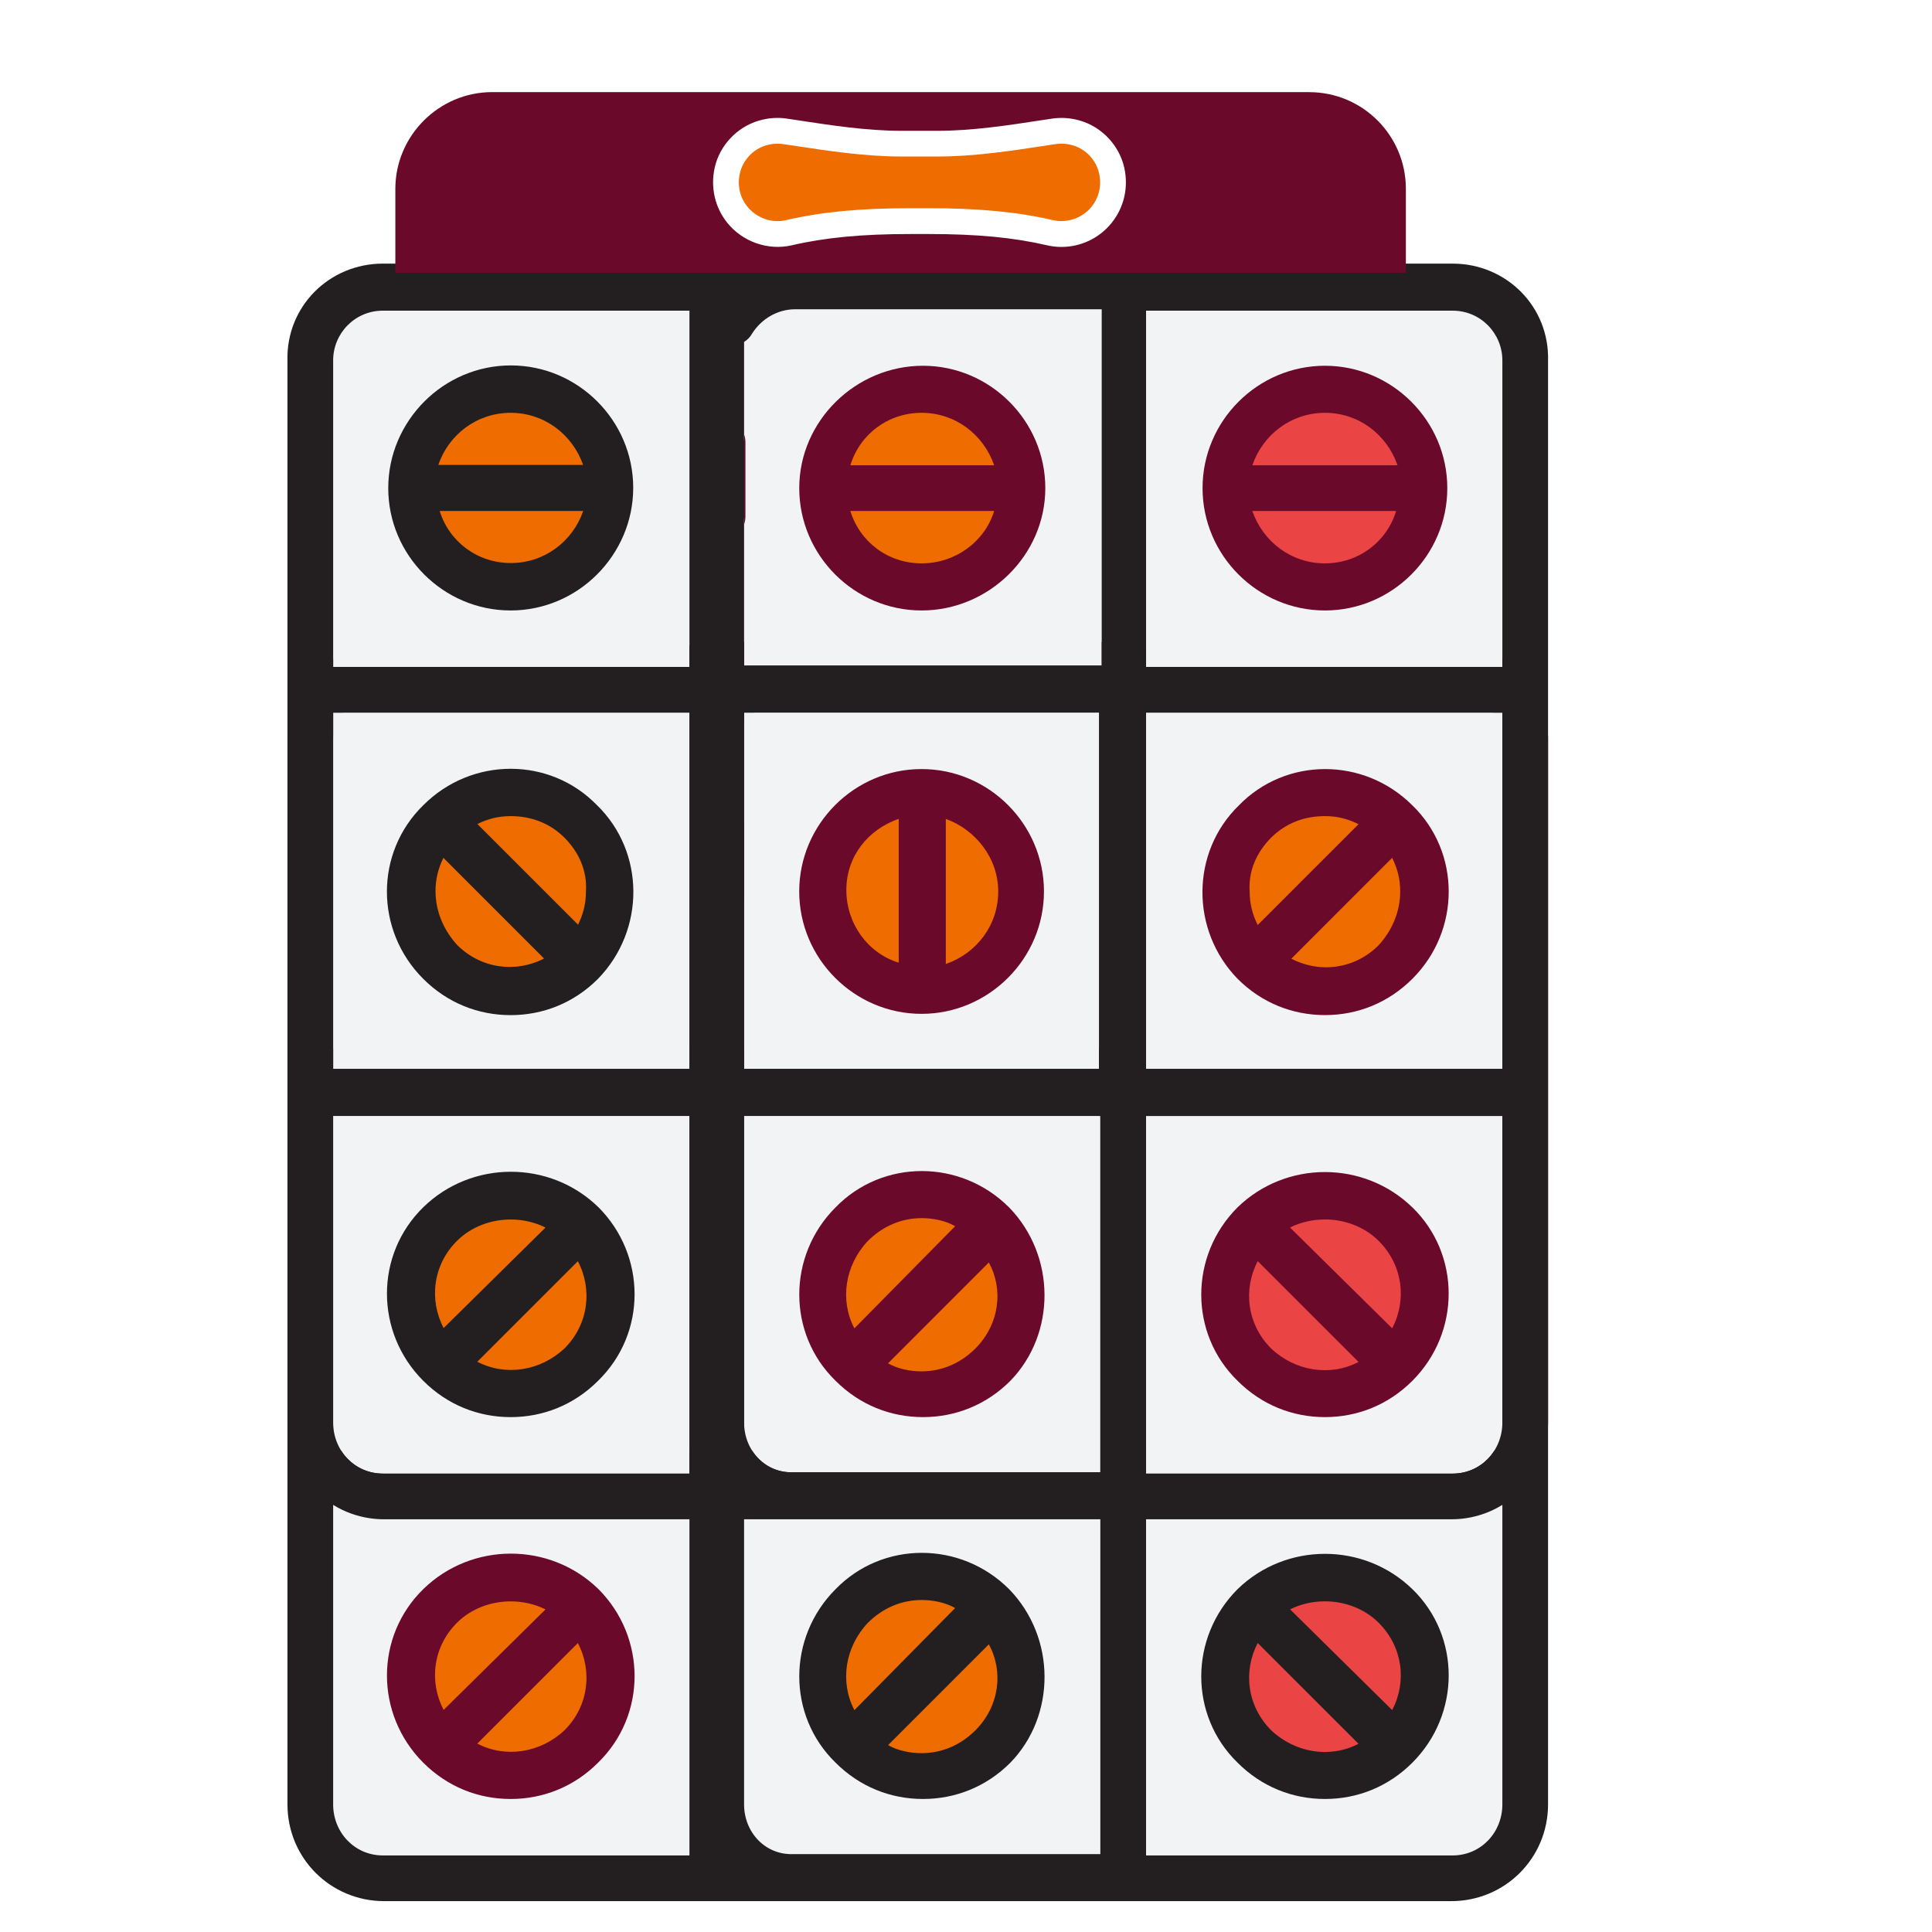 <?xml version="1.0" encoding="UTF-8"?>
<svg id="Layer_1" data-name="Layer 1" xmlns="http://www.w3.org/2000/svg" viewBox="0 0 512 512">
  <defs>
    <style>
      .cls-1 {
        fill: #6b092a;
      }

      .cls-1, .cls-2, .cls-3, .cls-4, .cls-5, .cls-6 {
        stroke-width: 0px;
      }

      .cls-2 {
        fill: #80e0e0;
      }

      .cls-3 {
        fill: #231f20;
      }

      .cls-4 {
        fill: #ef6c00;
      }

      .cls-5 {
        fill: #f2f3f4;
      }

      .cls-6 {
        fill: #ea4444;
      }
    </style>
  </defs>
  <g>
    <g>
      <rect class="cls-5" x="197.2" y="290.05" width="94.05" height="94.42"/>
      <path class="cls-5" d="m291.61,396.95v94.41h-81.23c-7.48.36-13.18-5.7-13.18-13.18v-81.23h94.41Z"/>
      <path class="cls-5" d="m291.97,183.17v94.42h-94.77v-85.78c.85-.51,1.59-1.26,2.14-2.23,2.49-3.92,6.76-6.42,11.4-6.42h81.23Z"/>
      <path class="cls-5" d="m398.14,196.71v81.23h-94.42v-94.41h81.23c7.48,0,13.19,6.06,13.19,13.18Z"/>
      <rect class="cls-5" x="303.72" y="290.05" width="94.42" height="94.42"/>
      <path class="cls-5" d="m398.14,396.95v81.23c0,7.48-5.71,13.54-13.19,13.54h-81.23v-94.77h94.42Z"/>
      <circle class="cls-2" cx="244.22" cy="230.55" r="26.37"/>
      <circle class="cls-6" cx="351.11" cy="230.55" r="26.37"/>
      <circle class="cls-6" cx="244.22" cy="337.44" r="26.37"/>
      <path class="cls-2" d="m369.64,318.92c10.33,10.33,10.33,27.08,0,37.05-10.33,10.33-27.08,10.33-37.05,0-10.33-10.33-10.33-27.08,0-37.05,9.98-10.33,26.72-10.33,37.05,0h0Z"/>
      <path class="cls-4" d="m262.75,425.8c10.33,10.33,10.33,27.08,0,37.05-10.33,10.33-27.08,10.33-37.05,0-10.33-10.33-10.33-27.08,0-37.05,10.33-10.33,27.08-10.33,37.05,0h0Z"/>
      <path class="cls-6" d="m369.64,462.86c-10.33,10.33-27.08,10.33-37.05,0-10.33-10.33-10.33-27.08,0-37.05,10.33-10.33,27.08-10.33,37.05,0,10.33,9.98,10.33,26.72,0,37.05h0Z"/>
    </g>
    <path class="cls-3" d="m244.58,198.13c-17.81,0-32.77,14.61-32.77,32.43s14.61,32.42,32.42,32.42,32.78-14.61,32.78-32.42-14.61-32.43-32.43-32.43Zm-.36,52.37c-8.9,0-16.38-5.7-18.88-13.89h38.12c-2.49,8.19-10.34,13.89-19.25,13.89Zm0-39.9c8.91,0,16.39,5.7,19.25,13.9h-38.12c2.49-8.2,9.98-13.9,18.88-13.9Zm-47.02,5.74v23.8c.23-.65.35-1.36.35-2.1v-19.6c0-.74-.12-1.45-.35-2.1Zm47.02,88.68c-17.81,0-32.42,14.61-32.42,32.43s14.61,32.43,32.42,32.43,32.43-14.61,32.43-32.43-14.61-32.43-32.43-32.43Zm6.42,51.66v-38.47c7.84,2.84,13.9,10.33,13.9,19.24s-5.7,16.39-13.9,19.24Zm-12.47-.35c-8.19-2.49-13.89-10.34-13.89-19.25s5.7-16.03,13.89-18.88v38.12Zm6.42-158.2c-17.81,0-32.77,14.61-32.77,32.43s14.61,32.42,32.42,32.42,32.78-14.61,32.78-32.42-14.61-32.43-32.43-32.43Zm-.36,52.37c-8.9,0-16.38-5.7-18.88-13.89h38.12c-2.49,8.19-10.34,13.89-19.25,13.89Zm0-39.9c8.91,0,16.39,5.7,19.25,13.9h-38.12c2.49-8.2,9.98-13.9,18.88-13.9Zm23.17,210.57c-12.83-12.82-33.49-12.82-45.96,0-12.83,12.83-12.83,33.49,0,45.96,6.42,6.42,14.61,9.62,23.16,9.62s16.75-3.2,23.16-9.62c12.12-12.47,12.12-33.13-.35-45.96Zm-23.17,43.47c-3.2,0-6.41-.72-8.9-2.14l26.72-26.73c3.92,7.12,2.85,16.39-3.56,22.81-3.92,3.92-8.91,6.06-14.26,6.06Zm0-40.62c3.21,0,6.42.71,8.91,2.14l-26.72,27.08c-3.92-7.48-2.49-16.74,3.56-23.16,3.92-3.92,8.91-6.06,14.25-6.06Zm106.89-225.89c-17.82,0-32.43,14.61-32.43,32.43s14.61,32.42,32.43,32.42,32.43-14.61,32.43-32.42-14.62-32.43-32.43-32.43Zm0,52.37c-8.91,0-16.39-5.7-19.25-13.89h38.13c-2.49,8.19-9.98,13.89-18.89,13.89Zm0-39.9c8.91,0,16.39,5.7,19.24,13.9h-38.48c2.85-8.2,10.34-13.9,19.25-13.9Zm23.16,210.57c-12.83-12.47-33.49-12.47-46.31,0-12.83,12.83-12.83,33.49,0,45.96,6.41,6.42,14.61,9.62,23.16,9.62s16.74-3.2,23.16-9.62c12.83-12.83,12.83-33.49,0-45.96Zm-37.41,37.41c-6.41-6.42-7.48-15.68-3.56-23.16l26.73,26.72c-7.48,3.92-16.75,2.49-23.17-3.56Zm4.99-32.07c2.85-1.43,6.06-2.14,9.27-2.14,4.99,0,10.33,1.78,14.25,5.7,6.42,6.42,7.48,15.67,3.56,23.16l-27.08-26.72Zm32.43-111.88c-12.83-12.82-33.49-12.82-45.96,0-12.82,12.47-12.82,33.14-.35,45.96,6.41,6.42,14.61,9.62,23.16,9.62s16.74-3.2,23.16-9.62c12.83-12.82,12.83-33.49,0-45.96Zm-32.07,40.63l26.72-26.73c1.43,2.85,2.14,5.71,2.14,8.91,0,5.35-2.14,10.34-5.71,14.25-6.42,6.42-15.67,7.48-23.16,3.57Zm-5.35-32.07c3.92-3.92,8.91-5.71,14.26-5.71,3.2,0,6.06.72,8.91,2.14l-26.73,26.73c-1.43-2.85-2.14-5.71-2.14-8.91-.36-5.35,1.79-10.34,5.7-14.25Zm37.41-8.56c-12.83-12.82-33.49-12.82-45.96,0-12.82,12.47-12.82,33.14-.35,45.96,6.41,6.42,14.61,9.62,23.16,9.62s16.74-3.2,23.16-9.62c12.83-12.82,12.83-33.49,0-45.96Zm-32.07,40.63l26.72-26.73c1.43,2.85,2.14,5.71,2.14,8.91,0,5.35-2.14,10.34-5.71,14.25-6.42,6.42-15.67,7.48-23.16,3.57Zm-5.35-32.07c3.92-3.92,8.91-5.71,14.26-5.71,3.2,0,6.06.72,8.91,2.14l-26.73,26.73c-1.43-2.85-2.14-5.71-2.14-8.91-.36-5.35,1.79-10.34,5.7-14.25Zm14.26-125.06c-17.82,0-32.43,14.61-32.43,32.43s14.61,32.42,32.43,32.42,32.43-14.61,32.43-32.42-14.62-32.43-32.43-32.43Zm0,52.37c-8.91,0-16.39-5.7-19.25-13.89h38.13c-2.49,8.19-9.98,13.89-18.89,13.89Zm0-39.9c8.91,0,16.39,5.7,19.24,13.9h-38.48c2.85-8.2,10.34-13.9,19.25-13.9Zm-106.89,94.41c-17.81,0-32.42,14.61-32.42,32.43s14.61,32.43,32.42,32.43,32.43-14.61,32.43-32.43-14.61-32.43-32.43-32.43Zm6.42,51.66v-38.47c7.84,2.84,13.9,10.33,13.9,19.24s-5.7,16.39-13.9,19.24Zm-12.47-.35c-8.19-2.49-13.89-10.34-13.89-19.25s5.7-16.03,13.89-18.88v38.12Zm29.22,64.84c-12.83-12.82-33.49-12.82-45.96,0-12.83,12.83-12.83,33.49,0,45.96,6.42,6.42,14.61,9.62,23.16,9.62s16.75-3.2,23.16-9.62c12.12-12.47,12.12-33.13-.35-45.96Zm-23.17,43.47c-3.2,0-6.41-.72-8.9-2.14l26.72-26.73c3.92,7.12,2.85,16.39-3.56,22.81-3.92,3.92-8.91,6.06-14.26,6.06Zm0-40.62c3.21,0,6.42.71,8.91,2.14l-26.72,27.08c-3.92-7.48-2.49-16.74,3.56-23.16,3.92-3.92,8.91-6.06,14.25-6.06Zm130.05-2.85c-12.83-12.47-33.49-12.47-46.31,0-12.83,12.83-12.83,33.49,0,45.96,6.41,6.42,14.61,9.62,23.16,9.62s16.74-3.2,23.16-9.62c12.83-12.83,12.83-33.49,0-45.96Zm-37.41,37.41c-6.41-6.42-7.48-15.68-3.56-23.16l26.73,26.72c-7.48,3.92-16.75,2.49-23.17-3.56Zm4.99-32.07c2.85-1.43,6.06-2.14,9.27-2.14,4.99,0,10.33,1.78,14.25,5.7,6.42,6.42,7.48,15.67,3.56,23.16l-27.08-26.72Zm-144.65-210.18v23.8c.23-.65.35-1.36-.62-2.1v-19.6c.97-.74.85-1.45.62-2.1Zm153.92-18.21c-17.82,0-32.43,14.61-32.43,32.43s14.61,32.42,32.43,32.42,32.43-14.61,32.43-32.42-14.62-32.43-32.43-32.43Zm0,52.37c-8.91,0-16.39-5.7-19.25-13.89h38.13c-2.49,8.19-9.98,13.89-18.89,13.89Zm0-39.9c8.91,0,16.39,5.7,19.24,13.9h-38.48c2.85-8.2,10.34-13.9,19.25-13.9Zm-106.89,94.41c-17.81,0-32.42,14.61-32.42,32.43s14.61,32.43,32.42,32.43,32.43-14.61,32.43-32.43-14.61-32.43-32.43-32.43Zm6.42,51.66v-38.47c7.84,2.84,13.9,10.33,13.9,19.24s-5.7,16.39-13.9,19.24Zm-12.47-.35c-8.19-2.49-13.89-10.34-13.89-19.25s5.7-16.03,13.89-18.88v38.12Zm136.11-41.69c-12.83-12.82-33.49-12.82-45.96,0-12.82,12.47-12.82,33.14-.35,45.96,6.41,6.42,14.61,9.62,23.16,9.62s16.74-3.2,23.16-9.62c12.83-12.82,12.83-33.49,0-45.96Zm-32.07,40.63l26.72-26.73c1.43,2.85,2.14,5.71,2.14,8.91,0,5.35-2.14,10.34-5.71,14.25-6.42,6.42-15.67,7.48-23.16,3.57Zm-5.35-32.07c3.92-3.92,8.91-5.71,14.26-5.71,3.2,0,6.06.72,8.91,2.14l-26.73,26.73c-1.43-2.85-2.14-5.71-2.14-8.91-.36-5.35,1.79-10.34,5.7-14.25Zm-69.47,97.97c-12.83-12.82-33.49-12.82-45.96,0-12.83,12.83-12.83,33.49,0,45.96,6.42,6.42,14.61,9.62,23.16,9.62s16.75-3.2,23.16-9.62c12.12-12.47,12.12-33.13-.35-45.96Zm-23.17,43.47c-3.2,0-6.41-.72-8.9-2.14l26.72-26.73c3.92,7.12,2.85,16.39-3.56,22.81-3.92,3.92-8.91,6.06-14.26,6.06Zm0-40.62c3.21,0,6.42.71,8.91,2.14l-26.72,27.08c-3.92-7.48-2.49-16.74,3.56-23.16,3.92-3.92,8.91-6.06,14.25-6.06Zm130.05-2.85c-12.83-12.47-33.49-12.47-46.31,0-12.83,12.83-12.83,33.49,0,45.96,6.41,6.42,14.61,9.62,23.16,9.62s16.74-3.2,23.16-9.62c12.83-12.83,12.83-33.49,0-45.96Zm-37.41,37.41c-6.41-6.42-7.48-15.68-3.56-23.16l26.73,26.72c-7.48,3.92-16.75,2.49-23.17-3.56Zm4.99-32.07c2.85-1.43,6.06-2.14,9.27-2.14,4.99,0,10.33,1.78,14.25,5.7,6.42,6.42,7.48,15.67,3.56,23.16l-27.08-26.72Z"/>
    <g>
      <path class="cls-5" d="m182.71,183.53v94.41h-94.42v-81.23c0-7.12,5.71-13.18,13.19-13.18h81.23Z"/>
      <rect class="cls-5" x="88.29" y="290.05" width="94.42" height="94.42"/>
      <path class="cls-5" d="m182.71,396.95v94.77h-81.23c-7.48,0-13.19-6.06-13.19-13.54v-81.23h94.42Z"/>
      <circle class="cls-6" cx="133.39" cy="230.55" r="26.37"/>
      <path class="cls-2" d="m114.86,318.92c10.33-10.33,27.08-10.33,37.05,0,10.33,9.98,10.33,26.72,0,37.05-9.98,10.33-26.72,10.33-37.05,0-10.33-9.98-10.33-26.72,0-37.05h0Z"/>
      <path class="cls-4" d="m114.86,462.86c-10.33-10.33-10.33-27.08,0-37.05,9.98-10.33,26.72-10.33,37.05,0,10.33,9.98,10.33,26.72,0,37.05-9.98,10.33-26.72,10.33-37.05,0h0Z"/>
    </g>
    <path class="cls-1" d="m158.48,421.17c-12.82-12.47-33.48-12.47-46.31,0-12.83,12.47-12.83,33.13,0,45.96,6.42,6.42,14.61,9.62,23.16,9.62s16.75-3.2,23.16-9.62c12.83-12.47,12.83-33.13,0-45.96Zm-32.07,40.98l26.73-26.72c3.92,7.47,2.84,16.74-3.56,23.16-6.42,6.06-15.68,7.48-23.17,3.56Zm-5.34-32.07c3.92-3.92,9.26-5.7,14.25-5.7,3.21,0,6.42.71,9.27,2.14l-27.08,26.72c-3.92-7.48-2.85-16.74,3.56-23.16Zm37.05-115.44c-12.47-12.82-33.13-12.82-45.96,0-12.83,12.47-12.83,33.14,0,45.96,6.42,6.42,14.61,9.62,23.16,9.62s16.75-3.2,23.16-9.62c12.47-12.82,12.47-33.49-.35-45.96Zm-37.05,37.05c-3.56-3.91-5.71-8.9-5.71-14.25,0-3.2.72-6.06,2.14-8.91l26.72,26.73c-7.48,3.91-16.74,2.84-23.16-3.57Zm5.34-32.07c2.85-1.42,5.71-2.14,8.91-2.14,5.35,0,10.34,1.79,14.26,5.71,3.91,3.91,6.06,8.9,5.7,14.25,0,3.2-.71,6.06-2.14,8.91l-26.73-26.73Zm8.91-121.49c-17.81,0-32.43,14.61-32.43,32.43s14.62,32.42,32.43,32.42,32.43-14.61,32.43-32.42-14.61-32.43-32.43-32.43Zm0,52.37c-8.91,0-16.39-5.7-18.89-13.89h38.13c-2.85,8.19-10.34,13.89-19.25,13.89Zm0-39.9c8.91,0,16.39,5.7,19.25,13.9h-38.48c2.84-8.2,10.33-13.9,19.24-13.9Zm23.16,210.57c-12.82-12.47-33.48-12.47-46.31,0-12.83,12.47-12.83,33.13,0,45.96,6.42,6.42,14.61,9.62,23.16,9.62s16.75-3.2,23.16-9.62c12.83-12.47,12.83-33.13,0-45.96Zm-32.07,40.98l26.73-26.72c3.92,7.47,2.84,16.74-3.56,23.16-6.42,6.06-15.68,7.48-23.17,3.56Zm-5.34-32.07c3.92-3.92,9.26-5.7,14.25-5.7,3.21,0,6.42.71,9.27,2.14l-27.08,26.72c-3.92-7.48-2.85-16.74,3.56-23.16Zm14.25-231.95c-17.81,0-32.43,14.61-32.43,32.43s14.62,32.42,32.43,32.42,32.43-14.61,32.43-32.42-14.61-32.43-32.43-32.43Zm0,52.37c-8.91,0-16.39-5.7-18.89-13.89h38.13c-2.85,8.19-10.34,13.89-19.25,13.89Zm0-39.9c8.91,0,16.39,5.7,19.25,13.9h-38.48c2.84-8.2,10.33-13.9,19.24-13.9Zm22.81,104.03c-12.47-12.82-33.13-12.82-45.96,0-12.83,12.47-12.83,33.14,0,45.96,6.42,6.42,14.61,9.62,23.16,9.62s16.75-3.2,23.16-9.62c12.47-12.82,12.47-33.49-.35-45.96Zm-37.05,37.05c-3.56-3.91-5.71-8.9-5.71-14.25,0-3.2.72-6.06,2.14-8.91l26.72,26.73c-7.48,3.91-16.74,2.84-23.16-3.57Zm5.34-32.07c2.85-1.42,5.71-2.14,8.91-2.14,5.35,0,10.34,1.79,14.26,5.71,3.91,3.91,6.06,8.9,5.7,14.25,0,3.2-.71,6.06-2.14,8.91l-26.73-26.73Zm8.91-121.49c-17.81,0-32.43,14.61-32.43,32.43s14.62,32.42,32.43,32.42,32.43-14.61,32.43-32.42-14.61-32.43-32.43-32.43Zm0,52.37c-8.91,0-16.39-5.7-18.89-13.89h38.13c-2.85,8.19-10.34,13.89-19.25,13.89Zm0-39.9c8.91,0,16.39,5.7,19.25,13.9h-38.48c2.84-8.2,10.33-13.9,19.24-13.9Zm23.16,210.57c-12.82-12.47-33.48-12.47-46.31,0-12.83,12.47-12.83,33.13,0,45.96,6.42,6.42,14.61,9.62,23.16,9.62s16.75-3.2,23.16-9.62c12.83-12.47,12.83-33.13,0-45.96Zm-32.07,40.98l26.73-26.72c3.92,7.47,2.84,16.74-3.56,23.16-6.42,6.06-15.68,7.48-23.17,3.56Zm-5.34-32.07c3.92-3.92,9.26-5.7,14.25-5.7,3.21,0,6.42.71,9.27,2.14l-27.08,26.72c-3.92-7.48-2.85-16.74,3.56-23.16Zm37.05-115.44c-12.47-12.82-33.13-12.82-45.96,0-12.83,12.47-12.83,33.14,0,45.96,6.42,6.42,14.61,9.62,23.16,9.62s16.75-3.2,23.16-9.62c12.47-12.82,12.47-33.49-.35-45.96Zm-37.05,37.05c-3.56-3.91-5.71-8.9-5.71-14.25,0-3.2.72-6.06,2.14-8.91l26.72,26.73c-7.48,3.91-16.74,2.84-23.16-3.57Zm5.34-32.07c2.85-1.42,5.71-2.14,8.91-2.14,5.35,0,10.34,1.79,14.26,5.71,3.91,3.91,6.06,8.9,5.7,14.25,0,3.2-.71,6.06-2.14,8.91l-26.73-26.73Zm8.91-121.49c-17.81,0-32.43,14.61-32.43,32.43s14.62,32.42,32.43,32.42,32.43-14.61,32.43-32.42-14.61-32.43-32.43-32.43Zm0,52.37c-8.91,0-16.39-5.7-18.89-13.89h38.13c-2.85,8.19-10.34,13.89-19.25,13.89Zm0-39.9c8.91,0,16.39,5.7,19.25,13.9h-38.48c2.84-8.2,10.33-13.9,19.24-13.9Zm22.81,104.03c-12.47-12.82-33.13-12.82-45.96,0-12.83,12.47-12.83,33.14,0,45.96,6.42,6.42,14.61,9.62,23.16,9.62s16.75-3.2,23.16-9.62c12.47-12.82,12.47-33.49-.35-45.96Zm-37.05,37.05c-3.56-3.91-5.71-8.9-5.71-14.25,0-3.2.72-6.06,2.14-8.91l26.72,26.73c-7.48,3.91-16.74,2.84-23.16-3.57Zm5.34-32.07c2.85-1.42,5.71-2.14,8.91-2.14,5.35,0,10.34,1.79,14.26,5.71,3.91,3.91,6.06,8.9,5.7,14.25,0,3.2-.71,6.06-2.14,8.91l-26.73-26.73Zm32.07,101.55c-12.82-12.47-33.48-12.47-46.31,0-12.83,12.47-12.83,33.13,0,45.96,6.42,6.42,14.61,9.62,23.16,9.62s16.75-3.2,23.16-9.62c12.83-12.47,12.83-33.13,0-45.96Zm-32.07,40.98l26.73-26.72c3.92,7.47,2.84,16.74-3.56,23.16-6.42,6.06-15.68,7.48-23.17,3.56Zm-5.34-32.07c3.92-3.92,9.26-5.7,14.25-5.7,3.21,0,6.42.71,9.27,2.14l-27.08,26.72c-3.92-7.48-2.85-16.74,3.56-23.16Zm14.25-231.95c-17.81,0-32.43,14.61-32.43,32.43s14.62,32.42,32.43,32.42,32.43-14.61,32.43-32.42-14.61-32.43-32.43-32.43Zm0,52.37c-8.91,0-16.39-5.7-18.89-13.89h38.13c-2.85,8.19-10.34,13.89-19.25,13.89Zm0-39.9c8.91,0,16.39,5.7,19.25,13.9h-38.48c2.84-8.2,10.33-13.9,19.24-13.9Zm23.16,210.57c-12.82-12.47-33.48-12.47-46.31,0-12.83,12.47-12.83,33.13,0,45.96,6.42,6.42,14.61,9.62,23.16,9.62s16.75-3.2,23.16-9.62c12.83-12.47,12.83-33.13,0-45.96Zm-32.07,40.98l26.73-26.72c3.92,7.47,2.84,16.74-3.56,23.16-6.42,6.06-15.68,7.48-23.17,3.56Zm-5.34-32.07c3.92-3.92,9.26-5.7,14.25-5.7,3.21,0,6.42.71,9.27,2.14l-27.08,26.72c-3.92-7.48-2.85-16.74,3.56-23.16Zm37.05-115.44c-12.47-12.82-33.13-12.82-45.96,0-12.83,12.47-12.83,33.14,0,45.96,6.42,6.42,14.61,9.62,23.16,9.62s16.75-3.2,23.16-9.62c12.47-12.82,12.47-33.49-.35-45.96Zm-37.05,37.05c-3.56-3.91-5.71-8.9-5.71-14.25,0-3.2.72-6.06,2.14-8.91l26.72,26.73c-7.48,3.91-16.74,2.84-23.16-3.57Zm5.34-32.07c2.85-1.42,5.71-2.14,8.91-2.14,5.35,0,10.34,1.79,14.26,5.71,3.91,3.91,6.06,8.9,5.7,14.25,0,3.2-.71,6.06-2.14,8.91l-26.73-26.73Zm8.91-121.49c-17.81,0-32.43,14.61-32.43,32.43s14.62,32.42,32.43,32.42,32.43-14.61,32.43-32.42-14.61-32.43-32.43-32.43Zm0,52.37c-8.91,0-16.39-5.7-18.89-13.89h38.13c-2.85,8.19-10.34,13.89-19.25,13.89Zm0-39.9c8.91,0,16.39,5.7,19.25,13.9h-38.48c2.84-8.2,10.33-13.9,19.24-13.9Zm22.81,104.03c-12.47-12.82-33.13-12.82-45.96,0-12.83,12.47-12.83,33.14,0,45.96,6.42,6.42,14.61,9.62,23.16,9.62s16.75-3.2,23.16-9.62c12.47-12.82,12.47-33.49-.35-45.96Zm-37.05,37.05c-3.56-3.91-5.71-8.9-5.71-14.25,0-3.2.72-6.06,2.14-8.91l26.72,26.73c-7.48,3.91-16.74,2.84-23.16-3.57Zm5.34-32.07c2.85-1.42,5.71-2.14,8.91-2.14,5.35,0,10.34,1.79,14.26,5.71,3.91,3.91,6.06,8.9,5.7,14.25,0,3.2-.71,6.06-2.14,8.91l-26.73-26.73Zm32.07,101.55c-12.82-12.47-33.48-12.47-46.31,0-12.83,12.47-12.83,33.13,0,45.96,6.42,6.42,14.61,9.62,23.16,9.62s16.75-3.2,23.16-9.62c12.83-12.47,12.83-33.13,0-45.96Zm-32.07,40.98l26.73-26.72c3.92,7.47,2.84,16.74-3.56,23.16-6.42,6.06-15.68,7.48-23.17,3.56Zm-5.34-32.07c3.92-3.92,9.26-5.7,14.25-5.7,3.21,0,6.42.71,9.27,2.14l-27.08,26.72c-3.92-7.48-2.85-16.74,3.56-23.16Zm14.25-231.95c-17.81,0-32.43,14.61-32.43,32.43s14.62,32.42,32.43,32.42,32.43-14.61,32.43-32.42-14.61-32.43-32.43-32.43Zm0,52.37c-8.91,0-16.39-5.7-18.89-13.89h38.13c-2.85,8.19-10.34,13.89-19.25,13.89Zm0-39.9c8.91,0,16.39,5.7,19.25,13.9h-38.48c2.84-8.2,10.33-13.9,19.24-13.9Zm23.16,210.57c-12.82-12.47-33.48-12.47-46.31,0-12.83,12.47-12.83,33.13,0,45.96,6.42,6.42,14.61,9.62,23.16,9.62s16.75-3.2,23.16-9.62c12.83-12.47,12.83-33.13,0-45.96Zm-32.07,40.98l26.73-26.72c3.92,7.47,2.84,16.74-3.56,23.16-6.42,6.06-15.68,7.48-23.17,3.56Zm-5.34-32.07c3.92-3.92,9.26-5.7,14.25-5.7,3.21,0,6.42.71,9.27,2.14l-27.08,26.72c-3.92-7.48-2.85-16.74,3.56-23.16Zm37.05-115.44c-12.47-12.82-33.13-12.82-45.96,0-12.83,12.47-12.83,33.14,0,45.96,6.42,6.42,14.61,9.62,23.16,9.62s16.75-3.2,23.16-9.62c12.47-12.82,12.47-33.49-.35-45.96Zm-37.05,37.05c-3.56-3.91-5.71-8.9-5.71-14.25,0-3.2.72-6.06,2.14-8.91l26.72,26.73c-7.48,3.91-16.74,2.84-23.16-3.57Zm5.34-32.07c2.85-1.42,5.71-2.14,8.91-2.14,5.35,0,10.34,1.79,14.26,5.71,3.91,3.91,6.06,8.9,5.7,14.25,0,3.2-.71,6.06-2.14,8.91l-26.73-26.73Zm8.91-121.49c-17.81,0-32.43,14.61-32.43,32.43s14.62,32.42,32.43,32.42,32.43-14.61,32.43-32.42-14.61-32.43-32.43-32.43Zm0,52.37c-8.91,0-16.39-5.7-18.89-13.89h38.13c-2.85,8.19-10.34,13.89-19.25,13.89Zm0-39.9c8.91,0,16.39,5.7,19.25,13.9h-38.48c2.84-8.2,10.33-13.9,19.24-13.9Zm22.81,104.03c-12.47-12.82-33.13-12.82-45.96,0-12.83,12.47-12.83,33.14,0,45.96,6.42,6.42,14.61,9.62,23.16,9.62s16.75-3.2,23.16-9.62c12.47-12.82,12.47-33.49-.35-45.96Zm-37.05,37.05c-3.56-3.91-5.71-8.9-5.71-14.25,0-3.2.72-6.06,2.14-8.91l26.72,26.73c-7.48,3.91-16.74,2.84-23.16-3.57Zm5.34-32.07c2.85-1.42,5.71-2.14,8.91-2.14,5.35,0,10.34,1.79,14.26,5.71,3.91,3.91,6.06,8.9,5.7,14.25,0,3.2-.71,6.06-2.14,8.91l-26.73-26.73Zm32.07,101.55c-12.82-12.47-33.48-12.47-46.31,0-12.83,12.47-12.83,33.13,0,45.96,6.42,6.42,14.61,9.62,23.16,9.62s16.75-3.2,23.16-9.62c12.83-12.47,12.83-33.13,0-45.96Zm-32.07,40.98l26.73-26.72c3.92,7.47,2.84,16.74-3.56,23.16-6.42,6.06-15.68,7.48-23.17,3.56Zm-5.34-32.07c3.92-3.92,9.26-5.7,14.25-5.7,3.21,0,6.42.71,9.27,2.14l-27.08,26.72c-3.92-7.48-2.85-16.74,3.56-23.16Zm37.4-8.91c-12.82-12.47-33.48-12.47-46.31,0-12.83,12.47-12.83,33.13,0,45.96,6.42,6.42,14.61,9.62,23.16,9.62s16.75-3.2,23.16-9.62c12.83-12.47,12.83-33.13,0-45.96Zm-32.07,40.98l26.73-26.72c3.92,7.47,2.84,16.74-3.56,23.16-6.42,6.06-15.68,7.48-23.17,3.56Zm-5.34-32.07c3.92-3.92,9.26-5.7,14.25-5.7,3.21,0,6.42.71,9.27,2.14l-27.08,26.72c-3.92-7.48-2.85-16.74,3.56-23.16Zm37.05-115.44c-12.47-12.82-33.13-12.82-45.96,0-12.83,12.47-12.83,33.14,0,45.96,6.42,6.42,14.61,9.62,23.16,9.62s16.75-3.2,23.16-9.62c12.47-12.82,12.47-33.49-.35-45.96Zm-37.05,37.05c-3.56-3.91-5.71-8.9-5.71-14.25,0-3.2.72-6.06,2.14-8.91l26.72,26.73c-7.48,3.91-16.74,2.84-23.16-3.57Zm5.34-32.07c2.85-1.42,5.71-2.14,8.91-2.14,5.35,0,10.34,1.79,14.26,5.71,3.91,3.91,6.06,8.9,5.7,14.25,0,3.2-.71,6.06-2.14,8.91l-26.73-26.73Zm8.91-121.49c-17.81,0-32.43,14.61-32.43,32.43s14.62,32.42,32.43,32.42,32.43-14.61,32.43-32.42-14.61-32.43-32.43-32.43Zm0,52.37c-8.91,0-16.39-5.7-18.89-13.89h38.13c-2.85,8.19-10.34,13.89-19.25,13.89Zm0-39.9c8.91,0,16.39,5.7,19.25,13.9h-38.48c2.84-8.2,10.33-13.9,19.24-13.9Zm23.16,210.57c-12.82-12.47-33.48-12.47-46.31,0-12.83,12.47-12.83,33.13,0,45.96,6.42,6.42,14.61,9.62,23.16,9.62s16.75-3.2,23.16-9.62c12.83-12.47,12.83-33.13,0-45.96Zm-32.07,40.98l26.73-26.72c3.92,7.47,2.84,16.74-3.56,23.16-6.42,6.06-15.68,7.48-23.17,3.56Zm-5.34-32.07c3.92-3.92,9.26-5.7,14.25-5.7,3.21,0,6.42.71,9.27,2.14l-27.08,26.72c-3.92-7.48-2.85-16.74,3.56-23.16Zm37.05-115.44c-12.47-12.82-33.13-12.82-45.96,0-12.83,12.47-12.83,33.14,0,45.96,6.42,6.42,14.61,9.62,23.16,9.62s16.75-3.2,23.16-9.62c12.47-12.82,12.47-33.49-.35-45.96Zm-37.05,37.05c-3.56-3.91-5.71-8.9-5.71-14.25,0-3.2.72-6.06,2.14-8.91l26.72,26.73c-7.48,3.91-16.74,2.84-23.16-3.57Zm5.34-32.07c2.85-1.42,5.71-2.14,8.91-2.14,5.35,0,10.34,1.79,14.26,5.71,3.91,3.91,6.06,8.9,5.7,14.25,0,3.2-.71,6.06-2.14,8.91l-26.73-26.73Zm8.91-121.49c-17.81,0-32.43,14.61-32.43,32.43s14.62,32.42,32.43,32.42,32.43-14.61,32.43-32.42-14.61-32.43-32.43-32.43Zm0,52.37c-8.91,0-16.39-5.7-18.89-13.89h38.13c-2.85,8.19-10.34,13.89-19.25,13.89Zm0-39.9c8.91,0,16.39,5.7,19.25,13.9h-38.48c2.84-8.2,10.33-13.9,19.24-13.9Zm22.81,104.03c-12.47-12.82-33.13-12.82-45.96,0-12.83,12.47-12.83,33.14,0,45.96,6.42,6.42,14.61,9.62,23.16,9.62s16.75-3.2,23.16-9.62c12.47-12.82,12.47-33.49-.35-45.96Zm-37.05,37.05c-3.56-3.91-5.71-8.9-5.71-14.25,0-3.2.72-6.06,2.14-8.91l26.72,26.73c-7.48,3.91-16.74,2.84-23.16-3.57Zm5.34-32.07c2.85-1.42,5.71-2.14,8.91-2.14,5.35,0,10.34,1.79,14.26,5.71,3.91,3.91,6.06,8.9,5.7,14.25,0,3.2-.71,6.06-2.14,8.91l-26.73-26.73Zm32.07,101.55c-12.82-12.47-33.48-12.47-46.31,0-12.83,12.47-12.83,33.13,0,45.96,6.42,6.42,14.61,9.62,23.16,9.62s16.75-3.2,23.16-9.62c12.83-12.47,12.83-33.13,0-45.96Zm-32.07,40.98l26.73-26.72c3.92,7.47,2.84,16.74-3.56,23.16-6.42,6.06-15.68,7.48-23.17,3.56Zm-5.34-32.07c3.92-3.92,9.26-5.7,14.25-5.7,3.21,0,6.42.71,9.27,2.14l-27.08,26.72c-3.92-7.48-2.85-16.74,3.56-23.16Zm14.25-231.95c-17.81,0-32.43,14.61-32.43,32.43s14.62,32.42,32.43,32.42,32.43-14.61,32.43-32.42-14.61-32.43-32.43-32.43Zm0,52.37c-8.91,0-16.39-5.7-18.89-13.89h38.13c-2.85,8.19-10.34,13.89-19.25,13.89Zm0-39.9c8.91,0,16.39,5.7,19.25,13.9h-38.48c2.84-8.2,10.33-13.9,19.24-13.9Zm23.16,210.57c-12.82-12.47-33.48-12.47-46.31,0-12.83,12.47-12.83,33.13,0,45.96,6.42,6.42,14.61,9.62,23.16,9.62s16.75-3.2,23.16-9.62c12.83-12.47,12.83-33.13,0-45.96Zm-32.07,40.98l26.73-26.72c3.92,7.47,2.84,16.74-3.56,23.16-6.42,6.06-15.68,7.48-23.17,3.56Zm-5.34-32.07c3.92-3.92,9.26-5.7,14.25-5.7,3.21,0,6.42.71,9.27,2.14l-27.08,26.72c-3.92-7.48-2.85-16.74,3.56-23.16Zm37.05-115.44c-12.47-12.82-33.13-12.82-45.96,0-12.83,12.47-12.83,33.14,0,45.96,6.42,6.42,14.61,9.62,23.16,9.62s16.75-3.2,23.16-9.62c12.47-12.82,12.47-33.49-.35-45.96Zm-37.05,37.05c-3.56-3.91-5.71-8.9-5.71-14.25,0-3.2.72-6.06,2.14-8.91l26.72,26.73c-7.48,3.91-16.74,2.84-23.16-3.57Zm5.34-32.07c2.85-1.42,5.71-2.14,8.91-2.14,5.35,0,10.34,1.79,14.26,5.71,3.91,3.91,6.06,8.9,5.7,14.25,0,3.2-.71,6.06-2.14,8.91l-26.73-26.73Zm8.91-121.49c-17.81,0-32.43,14.61-32.43,32.43s14.62,32.42,32.43,32.42,32.43-14.61,32.43-32.42-14.61-32.43-32.43-32.43Zm0,52.37c-8.91,0-16.39-5.7-18.89-13.89h38.13c-2.85,8.19-10.34,13.89-19.25,13.89Zm0-39.9c8.91,0,16.39,5.7,19.25,13.9h-38.48c2.84-8.2,10.33-13.9,19.24-13.9Zm22.81,104.03c-12.47-12.82-33.13-12.82-45.96,0-12.83,12.47-12.83,33.14,0,45.96,6.42,6.42,14.61,9.62,23.16,9.62s16.75-3.2,23.16-9.62c12.47-12.82,12.47-33.49-.35-45.96Zm-37.05,37.05c-3.56-3.91-5.71-8.9-5.71-14.25,0-3.2.72-6.06,2.14-8.91l26.72,26.73c-7.48,3.91-16.74,2.84-23.16-3.57Zm5.34-32.07c2.85-1.42,5.71-2.14,8.91-2.14,5.35,0,10.34,1.79,14.26,5.71,3.91,3.91,6.06,8.9,5.7,14.25,0,3.2-.71,6.06-2.14,8.91l-26.73-26.73Zm32.07,101.55c-12.82-12.47-33.48-12.47-46.31,0-12.83,12.47-12.83,33.13,0,45.96,6.42,6.42,14.61,9.62,23.16,9.62s16.75-3.2,23.16-9.62c12.83-12.47,12.83-33.13,0-45.96Zm-32.07,40.98l26.73-26.72c3.92,7.47,2.84,16.74-3.56,23.16-6.42,6.06-15.68,7.48-23.17,3.56Zm-5.34-32.07c3.92-3.92,9.26-5.7,14.25-5.7,3.21,0,6.42.71,9.27,2.14l-27.08,26.72c-3.92-7.48-2.85-16.74,3.56-23.16Zm14.25-231.95c-17.81,0-32.43,14.61-32.43,32.43s14.62,32.42,32.43,32.42,32.43-14.61,32.43-32.42-14.61-32.43-32.43-32.43Zm0,52.37c-8.91,0-16.39-5.7-18.89-13.89h38.13c-2.85,8.19-10.34,13.89-19.25,13.89Zm0-39.9c8.91,0,16.39,5.7,19.25,13.9h-38.48c2.84-8.2,10.33-13.9,19.24-13.9Zm23.16,210.57c-12.82-12.47-33.48-12.47-46.31,0-12.83,12.47-12.83,33.13,0,45.96,6.42,6.42,14.61,9.62,23.16,9.62s16.75-3.2,23.16-9.62c12.83-12.47,12.83-33.13,0-45.96Zm-32.07,40.98l26.73-26.72c3.92,7.47,2.84,16.74-3.56,23.16-6.42,6.06-15.68,7.48-23.17,3.56Zm-5.34-32.07c3.92-3.92,9.26-5.7,14.25-5.7,3.21,0,6.42.71,9.27,2.14l-27.08,26.72c-3.92-7.48-2.85-16.74,3.56-23.16Zm37.05-115.44c-12.47-12.82-33.13-12.82-45.96,0-12.83,12.47-12.83,33.14,0,45.96,6.42,6.42,14.61,9.62,23.16,9.62s16.75-3.2,23.16-9.62c12.47-12.82,12.47-33.49-.35-45.96Zm-37.05,37.05c-3.56-3.91-5.71-8.9-5.71-14.25,0-3.2.72-6.06,2.14-8.91l26.72,26.73c-7.48,3.91-16.74,2.84-23.16-3.57Zm5.34-32.07c2.85-1.42,5.71-2.14,8.91-2.14,5.35,0,10.34,1.79,14.26,5.71,3.91,3.91,6.06,8.9,5.7,14.25,0,3.2-.71,6.06-2.14,8.91l-26.73-26.73Zm8.91-121.49c-17.81,0-32.43,14.61-32.43,32.43s14.62,32.42,32.43,32.42,32.43-14.61,32.43-32.42-14.61-32.43-32.43-32.43Zm0,52.37c-8.91,0-16.39-5.7-18.89-13.89h38.13c-2.85,8.19-10.34,13.89-19.25,13.89Zm0-39.9c8.91,0,16.39,5.7,19.25,13.9h-38.48c2.84-8.2,10.33-13.9,19.24-13.9Zm22.81,104.03c-12.47-12.82-33.13-12.82-45.96,0-12.83,12.47-12.83,33.14,0,45.96,6.42,6.42,14.61,9.62,23.16,9.62s16.75-3.2,23.16-9.62c12.47-12.82,12.47-33.49-.35-45.96Zm-37.05,37.05c-3.56-3.91-5.71-8.9-5.71-14.25,0-3.2.72-6.06,2.14-8.91l26.72,26.73c-7.48,3.91-16.74,2.84-23.16-3.57Zm5.34-32.07c2.85-1.42,5.71-2.14,8.91-2.14,5.35,0,10.34,1.79,14.26,5.71,3.91,3.91,6.06,8.9,5.7,14.25,0,3.2-.71,6.06-2.14,8.91l-26.73-26.73Zm32.07,101.55c-12.82-12.47-33.48-12.47-46.31,0-12.83,12.47-12.83,33.13,0,45.96,6.42,6.42,14.61,9.62,23.16,9.62s16.75-3.2,23.16-9.62c12.83-12.47,12.83-33.13,0-45.96Zm-32.07,40.98l26.73-26.72c3.92,7.47,2.84,16.74-3.56,23.16-6.42,6.06-15.68,7.48-23.17,3.56Zm-5.34-32.07c3.92-3.92,9.26-5.7,14.25-5.7,3.21,0,6.42.71,9.27,2.14l-27.08,26.72c-3.92-7.48-2.85-16.74,3.56-23.16Zm14.25-231.95c-17.81,0-32.43,14.61-32.43,32.43s14.62,32.42,32.43,32.42,32.43-14.61,32.43-32.42-14.61-32.43-32.43-32.43Zm0,52.37c-8.91,0-16.39-5.7-18.89-13.89h38.13c-2.85,8.19-10.34,13.89-19.25,13.89Zm0-39.9c8.91,0,16.39,5.7,19.25,13.9h-38.48c2.84-8.2,10.33-13.9,19.24-13.9Z"/>
    <path class="cls-3" d="m384.95,171.05h-91.75v-.91h-106.02v.91h-85.7c-14.26,0-25.66,11.4-25.3,25.65v281.47c0,14.25,11.4,25.65,25.65,25.65h282.77c14.25,0,25.65-11.4,25.65-25.65V196.71c.36-14.25-11.04-25.65-25.3-25.65Zm-202.24,320.66h-81.23c-7.48,0-13.19-6.06-13.19-13.54v-81.23h94.42v94.77Zm0-107.24h-94.42v-94.42h94.42v94.42Zm0-106.54h-94.42v-81.23c0-7.12,5.71-13.18,13.19-13.18h81.23v94.41Zm14.48,12.11h94.05v94.42h-94.05v-94.42Zm94.41,201.31h-81.23c-7.48.36-13.18-5.7-13.18-13.18v-81.23h94.41v94.41Zm.36-213.77h-94.77v-85.78c.85-.51,1.59-1.26,2.14-2.23,2.49-3.92,6.76-6.42,11.4-6.42h81.23v94.42Zm106.18,200.59c0,7.48-5.71,13.54-13.19,13.54h-81.23v-94.77h94.42v81.23Zm0-93.7h-94.42v-94.42h94.42v94.42Zm0-106.54h-94.42v-94.41h81.23c7.48,0,13.19,6.06,13.19,13.18v81.23Z"/>
  </g>
  <g>
    <rect class="cls-5" x="197.2" y="188.85" width="94.05" height="94.42"/>
    <path class="cls-5" d="m291.61,295.75v94.41h-81.23c-7.48.36-13.18-5.7-13.18-13.18v-81.23h94.41Z"/>
    <path class="cls-5" d="m291.97,81.97v94.42h-94.77v-85.78c.85-.51,1.59-1.26,2.14-2.23,2.49-3.92,6.76-6.42,11.4-6.42h81.23Z"/>
    <path class="cls-5" d="m398.14,95.51v81.23h-94.42v-94.41h81.23c7.48,0,13.19,6.06,13.19,13.18Z"/>
    <rect class="cls-5" x="303.72" y="188.85" width="94.42" height="94.42"/>
    <path class="cls-5" d="m398.14,295.75v81.23c0,7.48-5.71,13.54-13.19,13.54h-81.23v-94.77h94.42Z"/>
    <circle class="cls-4" cx="244.22" cy="129.36" r="26.37"/>
    <circle class="cls-6" cx="351.11" cy="129.36" r="26.37"/>
    <circle class="cls-4" cx="244.22" cy="236.24" r="26.37"/>
    <path class="cls-4" d="m369.64,217.72c10.33,10.33,10.33,27.08,0,37.05-10.33,10.33-27.08,10.33-37.05,0-10.33-10.33-10.33-27.08,0-37.05,9.98-10.33,26.72-10.33,37.05,0h0Z"/>
    <path class="cls-4" d="m262.75,324.6c10.33,10.33,10.33,27.08,0,37.05-10.33,10.33-27.08,10.33-37.05,0-10.33-10.33-10.33-27.08,0-37.05,10.33-10.33,27.08-10.33,37.05,0h0Z"/>
    <path class="cls-6" d="m369.64,361.66c-10.33,10.33-27.08,10.33-37.05,0-10.33-10.33-10.33-27.08,0-37.05,10.33-10.33,27.08-10.33,37.05,0,10.33,9.98,10.33,26.72,0,37.05h0Z"/>
  </g>
  <path class="cls-1" d="m244.58,96.93c-17.81,0-32.77,14.61-32.77,32.43s14.61,32.42,32.42,32.42,32.78-14.61,32.78-32.42-14.61-32.43-32.43-32.43Zm-.36,52.37c-8.9,0-16.38-5.7-18.88-13.89h38.12c-2.49,8.19-10.34,13.89-19.25,13.89Zm0-39.9c8.91,0,16.39,5.7,19.25,13.9h-38.12c2.49-8.2,9.98-13.9,18.88-13.9Zm-47.02,5.74v23.8c.23-.65.35-1.36.35-2.1v-19.6c0-.74-.12-1.45-.35-2.1Zm47.02,88.68c-17.81,0-32.42,14.61-32.42,32.43s14.61,32.43,32.42,32.43,32.43-14.61,32.43-32.43-14.61-32.43-32.43-32.43Zm6.42,51.66v-38.47c7.84,2.84,13.9,10.33,13.9,19.24s-5.7,16.39-13.9,19.24Zm-12.47-.35c-8.19-2.49-13.89-10.34-13.89-19.25s5.7-16.03,13.89-18.88v38.12Zm6.42-158.2c-17.81,0-32.77,14.61-32.77,32.43s14.61,32.42,32.42,32.42,32.78-14.61,32.78-32.42-14.61-32.43-32.43-32.43Zm-.36,52.37c-8.9,0-16.38-5.7-18.88-13.89h38.12c-2.49,8.19-10.34,13.89-19.25,13.89Zm0-39.9c8.91,0,16.39,5.7,19.25,13.9h-38.12c2.49-8.2,9.98-13.9,18.88-13.9Zm23.17,210.57c-12.83-12.82-33.49-12.82-45.96,0-12.83,12.83-12.83,33.49,0,45.96,6.42,6.42,14.61,9.62,23.16,9.62s16.75-3.2,23.16-9.62c12.12-12.47,12.12-33.13-.35-45.96Zm-23.17,43.47c-3.2,0-6.41-.72-8.9-2.14l26.72-26.73c3.92,7.12,2.85,16.39-3.56,22.81-3.92,3.92-8.91,6.06-14.26,6.06Zm0-40.62c3.21,0,6.42.71,8.91,2.14l-26.72,27.08c-3.92-7.48-2.49-16.74,3.56-23.16,3.92-3.92,8.91-6.06,14.25-6.06Zm106.89-225.89c-17.82,0-32.43,14.61-32.43,32.43s14.61,32.42,32.43,32.42,32.43-14.61,32.43-32.42-14.62-32.43-32.43-32.43Zm0,52.37c-8.91,0-16.39-5.7-19.25-13.89h38.13c-2.49,8.19-9.98,13.89-18.89,13.89Zm0-39.9c8.91,0,16.39,5.7,19.24,13.9h-38.48c2.85-8.2,10.34-13.9,19.25-13.9Zm23.16,210.57c-12.83-12.47-33.49-12.47-46.31,0-12.83,12.83-12.83,33.49,0,45.96,6.41,6.42,14.61,9.62,23.16,9.62s16.74-3.2,23.16-9.62c12.83-12.83,12.83-33.49,0-45.96Zm-37.41,37.41c-6.41-6.42-7.48-15.68-3.56-23.16l26.73,26.72c-7.48,3.92-16.75,2.49-23.17-3.56Zm4.99-32.07c2.85-1.43,6.06-2.14,9.27-2.14,4.99,0,10.33,1.78,14.25,5.7,6.42,6.42,7.48,15.67,3.56,23.16l-27.08-26.72Zm32.43-111.88c-12.83-12.82-33.49-12.82-45.96,0-12.82,12.47-12.82,33.14-.35,45.96,6.41,6.42,14.61,9.62,23.16,9.62s16.74-3.2,23.16-9.62c12.83-12.82,12.83-33.49,0-45.96Zm-32.07,40.63l26.72-26.73c1.43,2.85,2.14,5.71,2.14,8.91,0,5.35-2.14,10.34-5.71,14.25-6.42,6.42-15.67,7.48-23.16,3.57Zm-5.35-32.07c3.92-3.92,8.91-5.71,14.26-5.71,3.2,0,6.06.72,8.91,2.14l-26.73,26.73c-1.43-2.85-2.14-5.71-2.14-8.91-.36-5.35,1.79-10.34,5.7-14.25Zm37.41-8.56c-12.83-12.82-33.49-12.82-45.96,0-12.82,12.47-12.82,33.14-.35,45.96,6.41,6.42,14.61,9.62,23.16,9.62s16.74-3.2,23.16-9.62c12.83-12.82,12.83-33.49,0-45.96Zm-32.07,40.63l26.72-26.73c1.43,2.85,2.14,5.71,2.14,8.91,0,5.35-2.14,10.34-5.71,14.25-6.42,6.42-15.67,7.48-23.16,3.57Zm-5.35-32.07c3.92-3.92,8.91-5.71,14.26-5.71,3.2,0,6.06.72,8.91,2.14l-26.73,26.73c-1.43-2.85-2.14-5.71-2.14-8.91-.36-5.35,1.79-10.34,5.7-14.25Zm14.26-125.06c-17.82,0-32.43,14.61-32.43,32.43s14.61,32.42,32.43,32.42,32.43-14.61,32.43-32.42-14.62-32.43-32.43-32.43Zm0,52.37c-8.91,0-16.39-5.7-19.25-13.89h38.13c-2.49,8.19-9.98,13.89-18.89,13.89Zm0-39.9c8.91,0,16.39,5.7,19.24,13.9h-38.48c2.85-8.2,10.34-13.9,19.25-13.9Zm-106.89,94.41c-17.81,0-32.42,14.61-32.42,32.43s14.61,32.43,32.42,32.43,32.43-14.61,32.43-32.43-14.61-32.43-32.43-32.43Zm6.42,51.66v-38.47c7.84,2.84,13.9,10.33,13.9,19.24s-5.7,16.39-13.9,19.24Zm-12.47-.35c-8.19-2.49-13.89-10.34-13.89-19.25s5.7-16.03,13.89-18.88v38.12Zm29.22,64.84c-12.83-12.82-33.49-12.82-45.96,0-12.83,12.83-12.83,33.49,0,45.96,6.42,6.42,14.61,9.62,23.16,9.62s16.75-3.2,23.16-9.62c12.12-12.47,12.12-33.13-.35-45.96Zm-23.17,43.47c-3.2,0-6.41-.72-8.9-2.14l26.72-26.73c3.92,7.12,2.85,16.39-3.56,22.81-3.92,3.92-8.91,6.06-14.26,6.06Zm0-40.62c3.21,0,6.42.71,8.91,2.14l-26.72,27.08c-3.92-7.48-2.49-16.74,3.56-23.16,3.92-3.92,8.91-6.06,14.25-6.06Zm130.05-2.85c-12.83-12.47-33.49-12.47-46.31,0-12.83,12.83-12.83,33.49,0,45.96,6.41,6.42,14.61,9.62,23.16,9.62s16.74-3.2,23.16-9.62c12.83-12.83,12.83-33.49,0-45.96Zm-37.41,37.41c-6.41-6.42-7.48-15.68-3.56-23.16l26.73,26.72c-7.48,3.92-16.75,2.49-23.17-3.56Zm4.99-32.07c2.85-1.43,6.06-2.14,9.27-2.14,4.99,0,10.33,1.78,14.25,5.7,6.42,6.42,7.48,15.67,3.56,23.16l-27.08-26.72ZM197.2,115.14v23.8c.23-.65.35-1.36-.62-2.1v-19.6c.97-.74.85-1.45.62-2.1Zm153.92-18.21c-17.82,0-32.43,14.61-32.43,32.43s14.61,32.42,32.43,32.42,32.43-14.61,32.43-32.42-14.62-32.43-32.43-32.43Zm0,52.37c-8.91,0-16.39-5.7-19.25-13.89h38.13c-2.49,8.19-9.98,13.89-18.89,13.89Zm0-39.9c8.91,0,16.39,5.7,19.24,13.9h-38.48c2.85-8.2,10.34-13.9,19.25-13.9Zm-106.89,94.41c-17.81,0-32.42,14.61-32.42,32.43s14.61,32.43,32.42,32.43,32.43-14.61,32.43-32.43-14.61-32.43-32.43-32.43Zm6.42,51.66v-38.47c7.84,2.84,13.9,10.33,13.9,19.24s-5.7,16.39-13.9,19.24Zm-12.47-.35c-8.19-2.49-13.89-10.34-13.89-19.25s5.7-16.03,13.89-18.88v38.12Zm136.11-41.69c-12.83-12.82-33.49-12.82-45.96,0-12.82,12.47-12.82,33.14-.35,45.96,6.41,6.42,14.61,9.62,23.16,9.62s16.74-3.2,23.16-9.62c12.83-12.82,12.83-33.49,0-45.96Zm-32.07,40.63l26.72-26.73c1.43,2.85,2.14,5.71,2.14,8.91,0,5.35-2.14,10.34-5.71,14.25-6.42,6.42-15.67,7.48-23.16,3.57Zm-5.35-32.07c3.92-3.92,8.91-5.71,14.26-5.71,3.2,0,6.06.72,8.91,2.14l-26.73,26.73c-1.43-2.85-2.14-5.71-2.14-8.91-.36-5.35,1.79-10.34,5.7-14.25Zm-69.47,97.97c-12.83-12.82-33.49-12.82-45.96,0-12.83,12.83-12.83,33.49,0,45.96,6.42,6.42,14.61,9.62,23.16,9.62s16.75-3.2,23.16-9.62c12.12-12.47,12.12-33.13-.35-45.96Zm-23.17,43.47c-3.2,0-6.41-.72-8.9-2.14l26.72-26.73c3.92,7.12,2.85,16.39-3.56,22.81-3.92,3.92-8.91,6.06-14.26,6.06Zm0-40.62c3.21,0,6.42.71,8.91,2.14l-26.72,27.08c-3.92-7.48-2.49-16.74,3.56-23.16,3.92-3.92,8.91-6.06,14.25-6.06Zm130.05-2.85c-12.83-12.47-33.49-12.47-46.31,0-12.83,12.83-12.83,33.49,0,45.96,6.41,6.42,14.61,9.62,23.16,9.62s16.74-3.2,23.16-9.62c12.83-12.83,12.83-33.49,0-45.96Zm-37.41,37.41c-6.41-6.42-7.48-15.68-3.56-23.16l26.73,26.72c-7.48,3.92-16.75,2.49-23.17-3.56Zm4.99-32.07c2.85-1.43,6.06-2.14,9.27-2.14,4.99,0,10.33,1.78,14.25,5.7,6.42,6.42,7.48,15.67,3.56,23.16l-27.08-26.72Z"/>
  <g>
    <path class="cls-5" d="m182.71,82.33v94.41h-94.42v-81.23c0-7.12,5.71-13.18,13.19-13.18h81.23Z"/>
    <rect class="cls-5" x="88.29" y="188.85" width="94.42" height="94.42"/>
    <path class="cls-5" d="m182.71,295.75v94.77h-81.23c-7.48,0-13.19-6.06-13.19-13.54v-81.23h94.42Z"/>
    <circle class="cls-4" cx="133.39" cy="129.36" r="26.37"/>
    <path class="cls-4" d="m114.86,217.72c10.33-10.33,27.08-10.33,37.05,0,10.33,9.98,10.33,26.72,0,37.05-9.98,10.33-26.72,10.33-37.05,0-10.33-9.98-10.33-26.72,0-37.05h0Z"/>
    <path class="cls-4" d="m114.86,361.66c-10.33-10.33-10.33-27.08,0-37.05,9.98-10.33,26.72-10.33,37.05,0,10.33,9.98,10.33,26.72,0,37.05-9.98,10.33-26.72,10.33-37.05,0h0Z"/>
  </g>
  <path class="cls-3" d="m158.48,319.97c-12.82-12.47-33.48-12.47-46.31,0-12.83,12.47-12.83,33.13,0,45.96,6.42,6.42,14.61,9.62,23.16,9.62s16.75-3.2,23.16-9.62c12.83-12.47,12.83-33.13,0-45.96Zm-32.07,40.98l26.73-26.72c3.92,7.47,2.84,16.74-3.56,23.16-6.42,6.06-15.68,7.48-23.17,3.56Zm-5.34-32.07c3.92-3.92,9.26-5.7,14.25-5.7,3.21,0,6.42.71,9.27,2.14l-27.08,26.72c-3.92-7.48-2.85-16.74,3.56-23.16Zm37.05-115.44c-12.47-12.82-33.13-12.82-45.96,0-12.83,12.47-12.83,33.14,0,45.96,6.42,6.42,14.61,9.62,23.16,9.62s16.75-3.2,23.16-9.62c12.47-12.82,12.47-33.49-.35-45.96Zm-37.05,37.05c-3.56-3.91-5.71-8.9-5.71-14.25,0-3.2.72-6.06,2.14-8.91l26.72,26.73c-7.48,3.91-16.74,2.84-23.16-3.57Zm5.34-32.07c2.85-1.42,5.71-2.14,8.91-2.14,5.35,0,10.34,1.79,14.26,5.71,3.91,3.91,6.06,8.9,5.7,14.25,0,3.2-.71,6.06-2.14,8.91l-26.73-26.73Zm8.91-121.49c-17.81,0-32.43,14.61-32.43,32.43s14.62,32.42,32.43,32.42,32.43-14.61,32.43-32.42-14.61-32.43-32.43-32.43Zm0,52.37c-8.91,0-16.39-5.7-18.89-13.89h38.13c-2.85,8.19-10.34,13.89-19.25,13.89Zm0-39.9c8.91,0,16.39,5.7,19.25,13.9h-38.48c2.84-8.2,10.33-13.9,19.24-13.9Zm23.16,210.57c-12.82-12.47-33.48-12.47-46.31,0-12.83,12.47-12.83,33.13,0,45.96,6.42,6.42,14.61,9.62,23.16,9.62s16.75-3.2,23.16-9.62c12.83-12.47,12.83-33.13,0-45.96Zm-32.07,40.98l26.73-26.72c3.92,7.47,2.84,16.74-3.56,23.16-6.42,6.06-15.68,7.48-23.17,3.56Zm-5.34-32.07c3.92-3.92,9.26-5.7,14.25-5.7,3.21,0,6.42.71,9.27,2.14l-27.08,26.72c-3.92-7.48-2.85-16.74,3.56-23.16Zm14.25-231.95c-17.81,0-32.43,14.61-32.43,32.43s14.62,32.42,32.43,32.42,32.43-14.61,32.43-32.42-14.61-32.43-32.43-32.43Zm0,52.37c-8.91,0-16.39-5.7-18.89-13.89h38.13c-2.85,8.19-10.34,13.89-19.25,13.89Zm0-39.9c8.91,0,16.39,5.7,19.25,13.9h-38.48c2.84-8.2,10.33-13.9,19.24-13.9Zm22.81,104.03c-12.47-12.82-33.13-12.82-45.96,0-12.83,12.47-12.83,33.14,0,45.96,6.42,6.42,14.61,9.62,23.16,9.62s16.75-3.2,23.16-9.62c12.47-12.82,12.47-33.49-.35-45.96Zm-37.05,37.05c-3.56-3.91-5.71-8.9-5.71-14.25,0-3.2.72-6.06,2.14-8.91l26.72,26.73c-7.48,3.91-16.74,2.84-23.16-3.57Zm5.34-32.07c2.85-1.42,5.71-2.14,8.91-2.14,5.35,0,10.34,1.79,14.26,5.71,3.91,3.91,6.06,8.9,5.7,14.25,0,3.2-.71,6.06-2.14,8.91l-26.73-26.73Zm8.91-121.49c-17.81,0-32.43,14.61-32.43,32.43s14.62,32.42,32.43,32.42,32.43-14.61,32.43-32.42-14.61-32.43-32.43-32.43Zm0,52.37c-8.91,0-16.39-5.7-18.89-13.89h38.13c-2.85,8.19-10.34,13.89-19.25,13.89Zm0-39.9c8.91,0,16.39,5.7,19.25,13.9h-38.48c2.84-8.2,10.33-13.9,19.24-13.9Zm23.16,210.57c-12.82-12.47-33.48-12.47-46.31,0-12.83,12.47-12.83,33.13,0,45.96,6.42,6.42,14.61,9.62,23.16,9.62s16.75-3.2,23.16-9.62c12.83-12.47,12.83-33.13,0-45.96Zm-32.07,40.98l26.73-26.72c3.92,7.47,2.84,16.74-3.56,23.16-6.42,6.06-15.68,7.48-23.17,3.56Zm-5.34-32.07c3.92-3.92,9.26-5.7,14.25-5.7,3.21,0,6.42.71,9.27,2.14l-27.08,26.72c-3.92-7.48-2.85-16.74,3.56-23.16Zm37.05-115.44c-12.47-12.82-33.13-12.82-45.96,0-12.83,12.47-12.83,33.14,0,45.96,6.42,6.42,14.61,9.62,23.16,9.62s16.75-3.2,23.16-9.62c12.47-12.82,12.47-33.49-.35-45.96Zm-37.05,37.05c-3.56-3.91-5.71-8.9-5.71-14.25,0-3.2.72-6.06,2.14-8.91l26.72,26.73c-7.48,3.91-16.74,2.84-23.16-3.57Zm5.34-32.07c2.85-1.42,5.71-2.14,8.91-2.14,5.35,0,10.34,1.79,14.26,5.71,3.91,3.91,6.06,8.9,5.7,14.25,0,3.2-.71,6.06-2.14,8.91l-26.73-26.73Zm8.91-121.49c-17.81,0-32.43,14.61-32.43,32.43s14.62,32.42,32.43,32.42,32.43-14.61,32.43-32.42-14.61-32.43-32.43-32.43Zm0,52.37c-8.91,0-16.39-5.7-18.89-13.89h38.13c-2.85,8.19-10.34,13.89-19.25,13.89Zm0-39.9c8.91,0,16.39,5.7,19.25,13.9h-38.48c2.84-8.2,10.33-13.9,19.24-13.9Zm22.81,104.03c-12.47-12.82-33.13-12.82-45.96,0-12.83,12.47-12.83,33.14,0,45.96,6.42,6.42,14.61,9.62,23.16,9.62s16.75-3.2,23.16-9.62c12.47-12.82,12.47-33.49-.35-45.96Zm-37.05,37.05c-3.56-3.91-5.71-8.9-5.71-14.25,0-3.2.72-6.06,2.14-8.91l26.72,26.73c-7.48,3.91-16.74,2.84-23.16-3.57Zm5.34-32.07c2.85-1.42,5.71-2.14,8.91-2.14,5.35,0,10.34,1.79,14.26,5.71,3.91,3.91,6.06,8.9,5.7,14.25,0,3.2-.71,6.06-2.14,8.91l-26.73-26.73Zm32.07,101.55c-12.82-12.47-33.48-12.47-46.31,0-12.83,12.47-12.83,33.13,0,45.96,6.42,6.42,14.61,9.62,23.16,9.62s16.75-3.2,23.16-9.62c12.83-12.47,12.83-33.13,0-45.96Zm-32.07,40.98l26.73-26.72c3.92,7.47,2.84,16.74-3.56,23.16-6.42,6.06-15.68,7.48-23.17,3.56Zm-5.34-32.07c3.92-3.92,9.26-5.7,14.25-5.7,3.21,0,6.42.71,9.27,2.14l-27.08,26.72c-3.92-7.48-2.85-16.74,3.56-23.16Zm14.25-231.95c-17.81,0-32.43,14.61-32.43,32.43s14.62,32.42,32.43,32.42,32.43-14.61,32.43-32.42-14.61-32.43-32.43-32.43Zm0,52.37c-8.91,0-16.39-5.7-18.89-13.89h38.13c-2.85,8.19-10.34,13.89-19.25,13.89Zm0-39.9c8.91,0,16.39,5.7,19.25,13.9h-38.48c2.84-8.2,10.33-13.9,19.24-13.9Zm23.16,210.57c-12.82-12.47-33.48-12.47-46.31,0-12.83,12.47-12.83,33.13,0,45.96,6.42,6.42,14.61,9.62,23.16,9.62s16.75-3.2,23.16-9.62c12.83-12.47,12.83-33.13,0-45.96Zm-32.07,40.98l26.73-26.72c3.92,7.47,2.84,16.74-3.56,23.16-6.42,6.06-15.68,7.48-23.17,3.56Zm-5.34-32.07c3.92-3.92,9.26-5.7,14.25-5.7,3.21,0,6.42.71,9.27,2.14l-27.08,26.72c-3.92-7.48-2.85-16.74,3.56-23.16Zm37.05-115.44c-12.47-12.82-33.13-12.82-45.96,0-12.83,12.47-12.83,33.14,0,45.96,6.42,6.42,14.61,9.62,23.16,9.62s16.75-3.2,23.16-9.62c12.47-12.82,12.47-33.49-.35-45.96Zm-37.05,37.05c-3.56-3.91-5.71-8.9-5.71-14.25,0-3.2.72-6.06,2.14-8.91l26.72,26.73c-7.48,3.91-16.74,2.84-23.16-3.57Zm5.34-32.07c2.85-1.42,5.71-2.14,8.91-2.14,5.35,0,10.34,1.79,14.26,5.71,3.91,3.91,6.06,8.9,5.7,14.25,0,3.2-.71,6.06-2.14,8.91l-26.73-26.73Zm8.91-121.49c-17.81,0-32.43,14.61-32.43,32.43s14.62,32.42,32.43,32.42,32.43-14.61,32.43-32.42-14.61-32.43-32.43-32.43Zm0,52.37c-8.91,0-16.39-5.7-18.89-13.89h38.13c-2.85,8.19-10.34,13.89-19.25,13.89Zm0-39.9c8.91,0,16.39,5.7,19.25,13.9h-38.48c2.84-8.2,10.33-13.9,19.24-13.9Zm22.81,104.03c-12.47-12.82-33.13-12.82-45.96,0-12.83,12.47-12.83,33.14,0,45.96,6.42,6.42,14.61,9.62,23.16,9.62s16.75-3.2,23.16-9.62c12.47-12.82,12.47-33.49-.35-45.96Zm-37.05,37.05c-3.56-3.91-5.71-8.9-5.71-14.25,0-3.2.72-6.06,2.14-8.91l26.72,26.73c-7.48,3.91-16.74,2.84-23.16-3.57Zm5.34-32.07c2.85-1.42,5.71-2.14,8.91-2.14,5.35,0,10.34,1.79,14.26,5.71,3.91,3.91,6.06,8.9,5.7,14.25,0,3.2-.71,6.06-2.14,8.91l-26.73-26.73Zm32.07,101.55c-12.82-12.47-33.48-12.47-46.31,0-12.83,12.47-12.83,33.13,0,45.96,6.42,6.42,14.61,9.62,23.16,9.62s16.75-3.2,23.16-9.62c12.83-12.47,12.83-33.13,0-45.96Zm-32.07,40.98l26.73-26.72c3.92,7.47,2.84,16.74-3.56,23.16-6.42,6.06-15.68,7.48-23.17,3.56Zm-5.34-32.07c3.92-3.92,9.26-5.7,14.25-5.7,3.21,0,6.42.71,9.27,2.14l-27.08,26.72c-3.92-7.48-2.85-16.74,3.56-23.16Zm14.25-231.95c-17.81,0-32.43,14.61-32.43,32.43s14.62,32.42,32.43,32.42,32.43-14.61,32.43-32.42-14.61-32.43-32.43-32.43Zm0,52.37c-8.91,0-16.39-5.7-18.89-13.89h38.13c-2.85,8.19-10.34,13.89-19.25,13.89Zm0-39.9c8.91,0,16.39,5.7,19.25,13.9h-38.48c2.84-8.2,10.33-13.9,19.24-13.9Zm23.16,210.57c-12.82-12.47-33.48-12.47-46.31,0-12.83,12.47-12.83,33.13,0,45.96,6.42,6.42,14.61,9.62,23.16,9.62s16.75-3.2,23.16-9.62c12.83-12.47,12.83-33.13,0-45.96Zm-32.07,40.98l26.73-26.72c3.92,7.47,2.84,16.74-3.56,23.16-6.42,6.06-15.68,7.48-23.17,3.56Zm-5.34-32.07c3.92-3.92,9.26-5.7,14.25-5.7,3.21,0,6.42.71,9.27,2.14l-27.08,26.72c-3.92-7.48-2.85-16.74,3.56-23.16Zm37.05-115.44c-12.47-12.82-33.13-12.82-45.96,0-12.83,12.47-12.83,33.14,0,45.96,6.42,6.42,14.61,9.62,23.16,9.62s16.75-3.2,23.16-9.62c12.47-12.82,12.47-33.49-.35-45.96Zm-37.05,37.05c-3.56-3.91-5.71-8.9-5.71-14.25,0-3.2.72-6.06,2.14-8.91l26.72,26.73c-7.48,3.91-16.74,2.84-23.16-3.57Zm5.34-32.07c2.85-1.42,5.71-2.14,8.91-2.14,5.35,0,10.34,1.79,14.26,5.71,3.91,3.91,6.06,8.9,5.7,14.25,0,3.2-.71,6.06-2.14,8.91l-26.73-26.73Zm8.91-121.49c-17.81,0-32.43,14.61-32.43,32.43s14.62,32.42,32.43,32.42,32.43-14.61,32.43-32.42-14.61-32.43-32.43-32.43Zm0,52.37c-8.91,0-16.39-5.7-18.89-13.89h38.13c-2.85,8.19-10.34,13.89-19.25,13.89Zm0-39.9c8.91,0,16.39,5.7,19.25,13.9h-38.48c2.84-8.2,10.33-13.9,19.24-13.9Zm22.81,104.03c-12.47-12.82-33.13-12.82-45.96,0-12.83,12.47-12.83,33.14,0,45.96,6.42,6.42,14.61,9.62,23.16,9.62s16.75-3.2,23.16-9.62c12.47-12.82,12.47-33.49-.35-45.96Zm-37.05,37.05c-3.56-3.91-5.71-8.9-5.71-14.25,0-3.2.72-6.06,2.14-8.91l26.72,26.73c-7.48,3.91-16.74,2.84-23.16-3.57Zm5.34-32.07c2.85-1.42,5.71-2.14,8.91-2.14,5.35,0,10.34,1.79,14.26,5.71,3.91,3.91,6.06,8.9,5.7,14.25,0,3.2-.71,6.06-2.14,8.91l-26.73-26.73Zm32.07,101.55c-12.82-12.47-33.48-12.47-46.31,0-12.83,12.47-12.83,33.13,0,45.96,6.42,6.42,14.61,9.62,23.16,9.62s16.75-3.2,23.16-9.62c12.83-12.47,12.83-33.13,0-45.96Zm-32.07,40.98l26.73-26.72c3.92,7.47,2.84,16.74-3.56,23.16-6.42,6.06-15.68,7.48-23.17,3.56Zm-5.34-32.07c3.92-3.92,9.26-5.7,14.25-5.7,3.21,0,6.42.71,9.27,2.14l-27.08,26.72c-3.92-7.48-2.85-16.74,3.56-23.16Zm37.4-8.91c-12.82-12.47-33.48-12.47-46.31,0-12.83,12.47-12.83,33.13,0,45.96,6.42,6.42,14.61,9.62,23.16,9.62s16.75-3.2,23.16-9.62c12.83-12.47,12.83-33.13,0-45.96Zm-32.07,40.98l26.73-26.72c3.92,7.47,2.84,16.74-3.56,23.16-6.42,6.06-15.68,7.48-23.17,3.56Zm-5.34-32.07c3.92-3.92,9.26-5.7,14.25-5.7,3.21,0,6.42.71,9.27,2.14l-27.08,26.72c-3.92-7.48-2.85-16.74,3.56-23.16Zm37.05-115.44c-12.47-12.82-33.13-12.82-45.96,0-12.83,12.47-12.83,33.14,0,45.96,6.42,6.42,14.61,9.62,23.16,9.62s16.75-3.2,23.16-9.62c12.47-12.82,12.47-33.49-.35-45.96Zm-37.05,37.05c-3.56-3.91-5.71-8.9-5.71-14.25,0-3.2.72-6.06,2.14-8.91l26.72,26.73c-7.48,3.91-16.74,2.84-23.16-3.57Zm5.34-32.07c2.85-1.42,5.71-2.14,8.91-2.14,5.35,0,10.34,1.79,14.26,5.71,3.91,3.91,6.06,8.9,5.7,14.25,0,3.2-.71,6.06-2.14,8.91l-26.73-26.73Zm8.91-121.49c-17.81,0-32.43,14.61-32.43,32.43s14.62,32.42,32.43,32.42,32.43-14.61,32.43-32.42-14.61-32.43-32.43-32.43Zm0,52.37c-8.91,0-16.39-5.7-18.89-13.89h38.13c-2.85,8.19-10.34,13.89-19.25,13.89Zm0-39.9c8.91,0,16.39,5.7,19.25,13.9h-38.48c2.84-8.2,10.33-13.9,19.24-13.9Zm23.16,210.57c-12.82-12.47-33.48-12.47-46.31,0-12.83,12.47-12.83,33.13,0,45.96,6.42,6.42,14.61,9.62,23.16,9.62s16.75-3.2,23.16-9.62c12.83-12.47,12.83-33.13,0-45.96Zm-32.07,40.98l26.73-26.72c3.92,7.47,2.84,16.74-3.56,23.16-6.42,6.06-15.68,7.48-23.17,3.56Zm-5.34-32.07c3.92-3.92,9.26-5.7,14.25-5.7,3.21,0,6.42.71,9.27,2.14l-27.08,26.72c-3.92-7.48-2.85-16.74,3.56-23.16Zm37.05-115.44c-12.47-12.82-33.13-12.82-45.96,0-12.83,12.47-12.83,33.14,0,45.96,6.42,6.42,14.61,9.62,23.16,9.62s16.75-3.2,23.16-9.62c12.47-12.82,12.47-33.49-.35-45.96Zm-37.05,37.05c-3.56-3.91-5.71-8.9-5.71-14.25,0-3.2.72-6.06,2.14-8.91l26.72,26.73c-7.48,3.91-16.74,2.84-23.16-3.57Zm5.34-32.07c2.85-1.42,5.71-2.14,8.91-2.14,5.35,0,10.34,1.79,14.26,5.71,3.91,3.91,6.06,8.9,5.7,14.25,0,3.2-.71,6.06-2.14,8.91l-26.73-26.73Zm8.91-121.49c-17.81,0-32.43,14.61-32.43,32.43s14.62,32.42,32.43,32.42,32.43-14.61,32.43-32.42-14.61-32.43-32.43-32.43Zm0,52.37c-8.91,0-16.39-5.7-18.89-13.89h38.13c-2.85,8.19-10.34,13.89-19.25,13.89Zm0-39.9c8.91,0,16.39,5.7,19.25,13.9h-38.48c2.84-8.2,10.33-13.9,19.24-13.9Zm22.81,104.03c-12.47-12.82-33.13-12.82-45.96,0-12.83,12.47-12.83,33.14,0,45.96,6.42,6.42,14.61,9.62,23.16,9.62s16.75-3.2,23.16-9.62c12.47-12.82,12.47-33.49-.35-45.96Zm-37.05,37.05c-3.56-3.91-5.71-8.9-5.71-14.25,0-3.2.72-6.06,2.14-8.91l26.72,26.73c-7.48,3.91-16.74,2.84-23.16-3.57Zm5.34-32.07c2.85-1.42,5.71-2.14,8.91-2.14,5.35,0,10.34,1.79,14.26,5.71,3.91,3.91,6.06,8.9,5.7,14.25,0,3.2-.71,6.06-2.14,8.91l-26.73-26.73Zm32.07,101.55c-12.82-12.47-33.48-12.47-46.31,0-12.83,12.47-12.83,33.13,0,45.96,6.42,6.42,14.61,9.62,23.16,9.62s16.75-3.2,23.16-9.62c12.83-12.47,12.83-33.13,0-45.96Zm-32.07,40.98l26.73-26.72c3.92,7.47,2.84,16.74-3.56,23.16-6.42,6.06-15.68,7.48-23.17,3.56Zm-5.34-32.07c3.92-3.92,9.26-5.7,14.25-5.7,3.21,0,6.42.71,9.27,2.14l-27.08,26.72c-3.92-7.48-2.85-16.74,3.56-23.16Zm14.25-231.95c-17.81,0-32.43,14.61-32.43,32.43s14.62,32.42,32.43,32.42,32.43-14.61,32.43-32.42-14.61-32.43-32.43-32.43Zm0,52.37c-8.91,0-16.39-5.7-18.89-13.89h38.13c-2.85,8.19-10.34,13.89-19.25,13.89Zm0-39.9c8.91,0,16.39,5.7,19.25,13.9h-38.48c2.84-8.2,10.33-13.9,19.24-13.9Zm23.16,210.57c-12.82-12.47-33.48-12.47-46.31,0-12.83,12.47-12.83,33.13,0,45.96,6.42,6.42,14.61,9.62,23.16,9.62s16.75-3.2,23.16-9.62c12.83-12.47,12.83-33.13,0-45.96Zm-32.07,40.98l26.73-26.72c3.92,7.47,2.84,16.74-3.56,23.16-6.42,6.06-15.68,7.48-23.17,3.56Zm-5.34-32.07c3.92-3.92,9.26-5.7,14.25-5.7,3.21,0,6.42.71,9.27,2.14l-27.08,26.72c-3.92-7.48-2.85-16.74,3.56-23.16Zm37.05-115.44c-12.47-12.82-33.13-12.82-45.96,0-12.83,12.47-12.83,33.14,0,45.96,6.42,6.42,14.61,9.62,23.16,9.62s16.75-3.2,23.16-9.62c12.47-12.82,12.47-33.49-.35-45.96Zm-37.05,37.05c-3.56-3.91-5.71-8.9-5.71-14.25,0-3.2.72-6.06,2.14-8.91l26.72,26.73c-7.48,3.91-16.74,2.84-23.16-3.57Zm5.34-32.07c2.85-1.42,5.71-2.14,8.91-2.14,5.35,0,10.34,1.79,14.26,5.71,3.91,3.91,6.06,8.9,5.7,14.25,0,3.2-.71,6.06-2.14,8.91l-26.73-26.73Zm8.91-121.49c-17.81,0-32.43,14.61-32.43,32.43s14.62,32.42,32.43,32.42,32.43-14.61,32.43-32.42-14.61-32.43-32.43-32.43Zm0,52.37c-8.91,0-16.39-5.7-18.89-13.89h38.13c-2.85,8.19-10.34,13.89-19.25,13.89Zm0-39.9c8.91,0,16.39,5.7,19.25,13.9h-38.48c2.84-8.2,10.33-13.9,19.24-13.9Zm22.81,104.03c-12.47-12.82-33.13-12.82-45.96,0-12.83,12.47-12.83,33.14,0,45.96,6.42,6.42,14.61,9.62,23.16,9.62s16.75-3.2,23.16-9.62c12.47-12.82,12.47-33.49-.35-45.96Zm-37.05,37.05c-3.56-3.91-5.71-8.9-5.71-14.25,0-3.2.72-6.06,2.14-8.91l26.72,26.73c-7.48,3.91-16.74,2.84-23.16-3.57Zm5.34-32.07c2.85-1.42,5.71-2.14,8.91-2.14,5.35,0,10.34,1.79,14.26,5.71,3.91,3.91,6.06,8.9,5.7,14.25,0,3.2-.71,6.06-2.14,8.91l-26.73-26.73Zm32.07,101.55c-12.82-12.47-33.48-12.47-46.31,0-12.83,12.47-12.83,33.13,0,45.96,6.42,6.42,14.61,9.62,23.16,9.62s16.75-3.2,23.16-9.62c12.83-12.47,12.83-33.13,0-45.96Zm-32.07,40.98l26.73-26.72c3.92,7.47,2.84,16.74-3.56,23.16-6.42,6.06-15.68,7.48-23.17,3.56Zm-5.34-32.07c3.92-3.92,9.26-5.7,14.25-5.7,3.21,0,6.42.71,9.27,2.14l-27.08,26.72c-3.92-7.48-2.85-16.74,3.56-23.16Zm14.25-231.95c-17.81,0-32.43,14.61-32.43,32.43s14.62,32.42,32.43,32.42,32.43-14.61,32.43-32.42-14.61-32.43-32.43-32.43Zm0,52.37c-8.91,0-16.39-5.7-18.89-13.89h38.13c-2.85,8.19-10.34,13.89-19.25,13.89Zm0-39.9c8.91,0,16.39,5.7,19.25,13.9h-38.48c2.84-8.2,10.33-13.9,19.24-13.9Zm23.16,210.57c-12.82-12.47-33.48-12.47-46.31,0-12.83,12.47-12.83,33.13,0,45.96,6.42,6.42,14.61,9.62,23.16,9.62s16.75-3.2,23.16-9.62c12.83-12.47,12.83-33.13,0-45.96Zm-32.07,40.98l26.73-26.72c3.92,7.47,2.84,16.74-3.56,23.16-6.42,6.06-15.68,7.48-23.17,3.56Zm-5.34-32.07c3.92-3.92,9.26-5.7,14.25-5.7,3.21,0,6.42.71,9.27,2.14l-27.08,26.72c-3.92-7.48-2.85-16.74,3.56-23.16Zm37.05-115.44c-12.47-12.82-33.13-12.82-45.96,0-12.83,12.47-12.83,33.14,0,45.96,6.42,6.42,14.61,9.62,23.16,9.62s16.75-3.2,23.16-9.62c12.47-12.82,12.47-33.49-.35-45.96Zm-37.05,37.05c-3.56-3.91-5.71-8.9-5.71-14.25,0-3.2.72-6.06,2.14-8.91l26.72,26.73c-7.48,3.91-16.74,2.84-23.16-3.57Zm5.34-32.07c2.85-1.42,5.71-2.14,8.91-2.14,5.35,0,10.34,1.79,14.26,5.71,3.91,3.91,6.06,8.9,5.7,14.25,0,3.2-.71,6.06-2.14,8.91l-26.73-26.73Zm8.91-121.49c-17.81,0-32.43,14.61-32.43,32.43s14.62,32.42,32.43,32.42,32.43-14.61,32.43-32.42-14.61-32.43-32.43-32.43Zm0,52.37c-8.91,0-16.39-5.7-18.89-13.89h38.13c-2.85,8.19-10.34,13.89-19.25,13.89Zm0-39.9c8.91,0,16.39,5.7,19.25,13.9h-38.48c2.84-8.2,10.33-13.9,19.24-13.9Zm22.81,104.03c-12.47-12.82-33.13-12.82-45.96,0-12.83,12.47-12.83,33.14,0,45.96,6.42,6.42,14.61,9.62,23.16,9.62s16.75-3.2,23.16-9.62c12.47-12.82,12.47-33.49-.35-45.96Zm-37.05,37.05c-3.56-3.91-5.71-8.9-5.71-14.25,0-3.2.72-6.06,2.14-8.91l26.72,26.73c-7.48,3.91-16.74,2.84-23.16-3.57Zm5.34-32.07c2.85-1.42,5.71-2.14,8.91-2.14,5.35,0,10.34,1.79,14.26,5.71,3.91,3.91,6.06,8.9,5.7,14.25,0,3.2-.71,6.06-2.14,8.91l-26.73-26.73Zm32.07,101.55c-12.82-12.47-33.48-12.47-46.31,0-12.83,12.47-12.83,33.13,0,45.96,6.42,6.42,14.61,9.62,23.16,9.62s16.75-3.2,23.16-9.62c12.83-12.47,12.83-33.13,0-45.96Zm-32.07,40.98l26.73-26.72c3.92,7.47,2.84,16.74-3.56,23.16-6.42,6.06-15.68,7.48-23.17,3.56Zm-5.34-32.07c3.92-3.92,9.26-5.7,14.25-5.7,3.21,0,6.42.71,9.27,2.14l-27.08,26.72c-3.92-7.48-2.85-16.74,3.56-23.16Zm14.25-231.95c-17.81,0-32.43,14.61-32.43,32.43s14.62,32.42,32.43,32.42,32.43-14.61,32.43-32.42-14.61-32.43-32.43-32.43Zm0,52.37c-8.91,0-16.39-5.7-18.89-13.89h38.13c-2.85,8.19-10.34,13.89-19.25,13.89Zm0-39.9c8.91,0,16.39,5.7,19.25,13.9h-38.48c2.84-8.2,10.33-13.9,19.24-13.9Z"/>
  <path class="cls-3" d="m384.95,69.86h-91.75v-.91h-106.02v.91h-85.7c-14.26,0-25.66,11.4-25.3,25.65v281.47c0,14.25,11.4,25.65,25.65,25.65h282.77c14.25,0,25.65-11.4,25.65-25.65V95.51c.36-14.25-11.04-25.65-25.3-25.65Zm-202.24,320.66h-81.23c-7.48,0-13.19-6.06-13.19-13.54v-81.23h94.42v94.77Zm0-107.24h-94.42v-94.42h94.42v94.42Zm0-106.54h-94.42v-81.23c0-7.12,5.71-13.18,13.19-13.18h81.23v94.41Zm14.48,12.11h94.05v94.42h-94.05v-94.42Zm94.41,201.31h-81.23c-7.48.36-13.18-5.7-13.18-13.18v-81.23h94.41v94.41Zm.36-213.77h-94.77v-85.78c.85-.51,1.59-1.26,2.14-2.23,2.49-3.92,6.76-6.42,11.4-6.42h81.23v94.42Zm106.18,200.59c0,7.48-5.71,13.54-13.19,13.54h-81.23v-94.77h94.42v81.23Zm0-93.7h-94.42v-94.42h94.42v94.42Zm0-106.54h-94.42v-94.41h81.23c7.48,0,13.19,6.06,13.19,13.18v81.23Z"/>
  <path class="cls-1" d="m346.95,24.41h-216.52c-14.11,0-25.66,11.55-25.66,25.66v22.21s267.8,0,267.8,0v-22.24c0-14.15-11.47-25.62-25.62-25.62Zm-52.3,34.59c-3.27,4.09-8.14,6.44-13.37,6.44-1.27,0-2.55-.15-3.78-.43-8.9-2.07-18.59-2.99-31.42-2.99h-4.81c-12.83,0-22.52.92-31.41,2.98-6.33,1.47-13.09-.91-17.16-6-3.26-4.08-4.46-9.41-3.29-14.61,1.33-5.87,5.92-10.74,11.7-12.42,2.48-.73,5-.91,7.47-.53l2.52.38c9.15,1.4,18.61,2.85,27.89,2.85h9.36c9.28,0,18.75-1.44,27.89-2.85l2.52-.38c2.47-.37,4.99-.2,7.48.53,5.77,1.68,10.36,6.56,11.69,12.42,1.18,5.2-.02,10.53-3.29,14.61Z"/>
  <path class="cls-4" d="m289.31,54.74c-2.43,3.04-6.51,4.47-10.26,3.6-9.43-2.19-19.6-3.16-32.97-3.16h-4.81c-13.38,0-23.54.97-32.97,3.16-3.76.88-7.82-.56-10.26-3.6-1.99-2.5-2.69-5.63-1.96-8.84.79-3.48,3.51-6.37,6.94-7.37,1.53-.45,3.05-.56,4.53-.34l2.52.37c9.4,1.43,19.12,2.92,28.92,2.92h9.36c9.81,0,19.53-1.48,28.93-2.92l2.51-.38c1.47-.22,3-.11,4.53.34,3.43,1,6.15,3.89,6.94,7.38.72,3.21.03,6.34-1.96,8.84Z"/>
</svg>